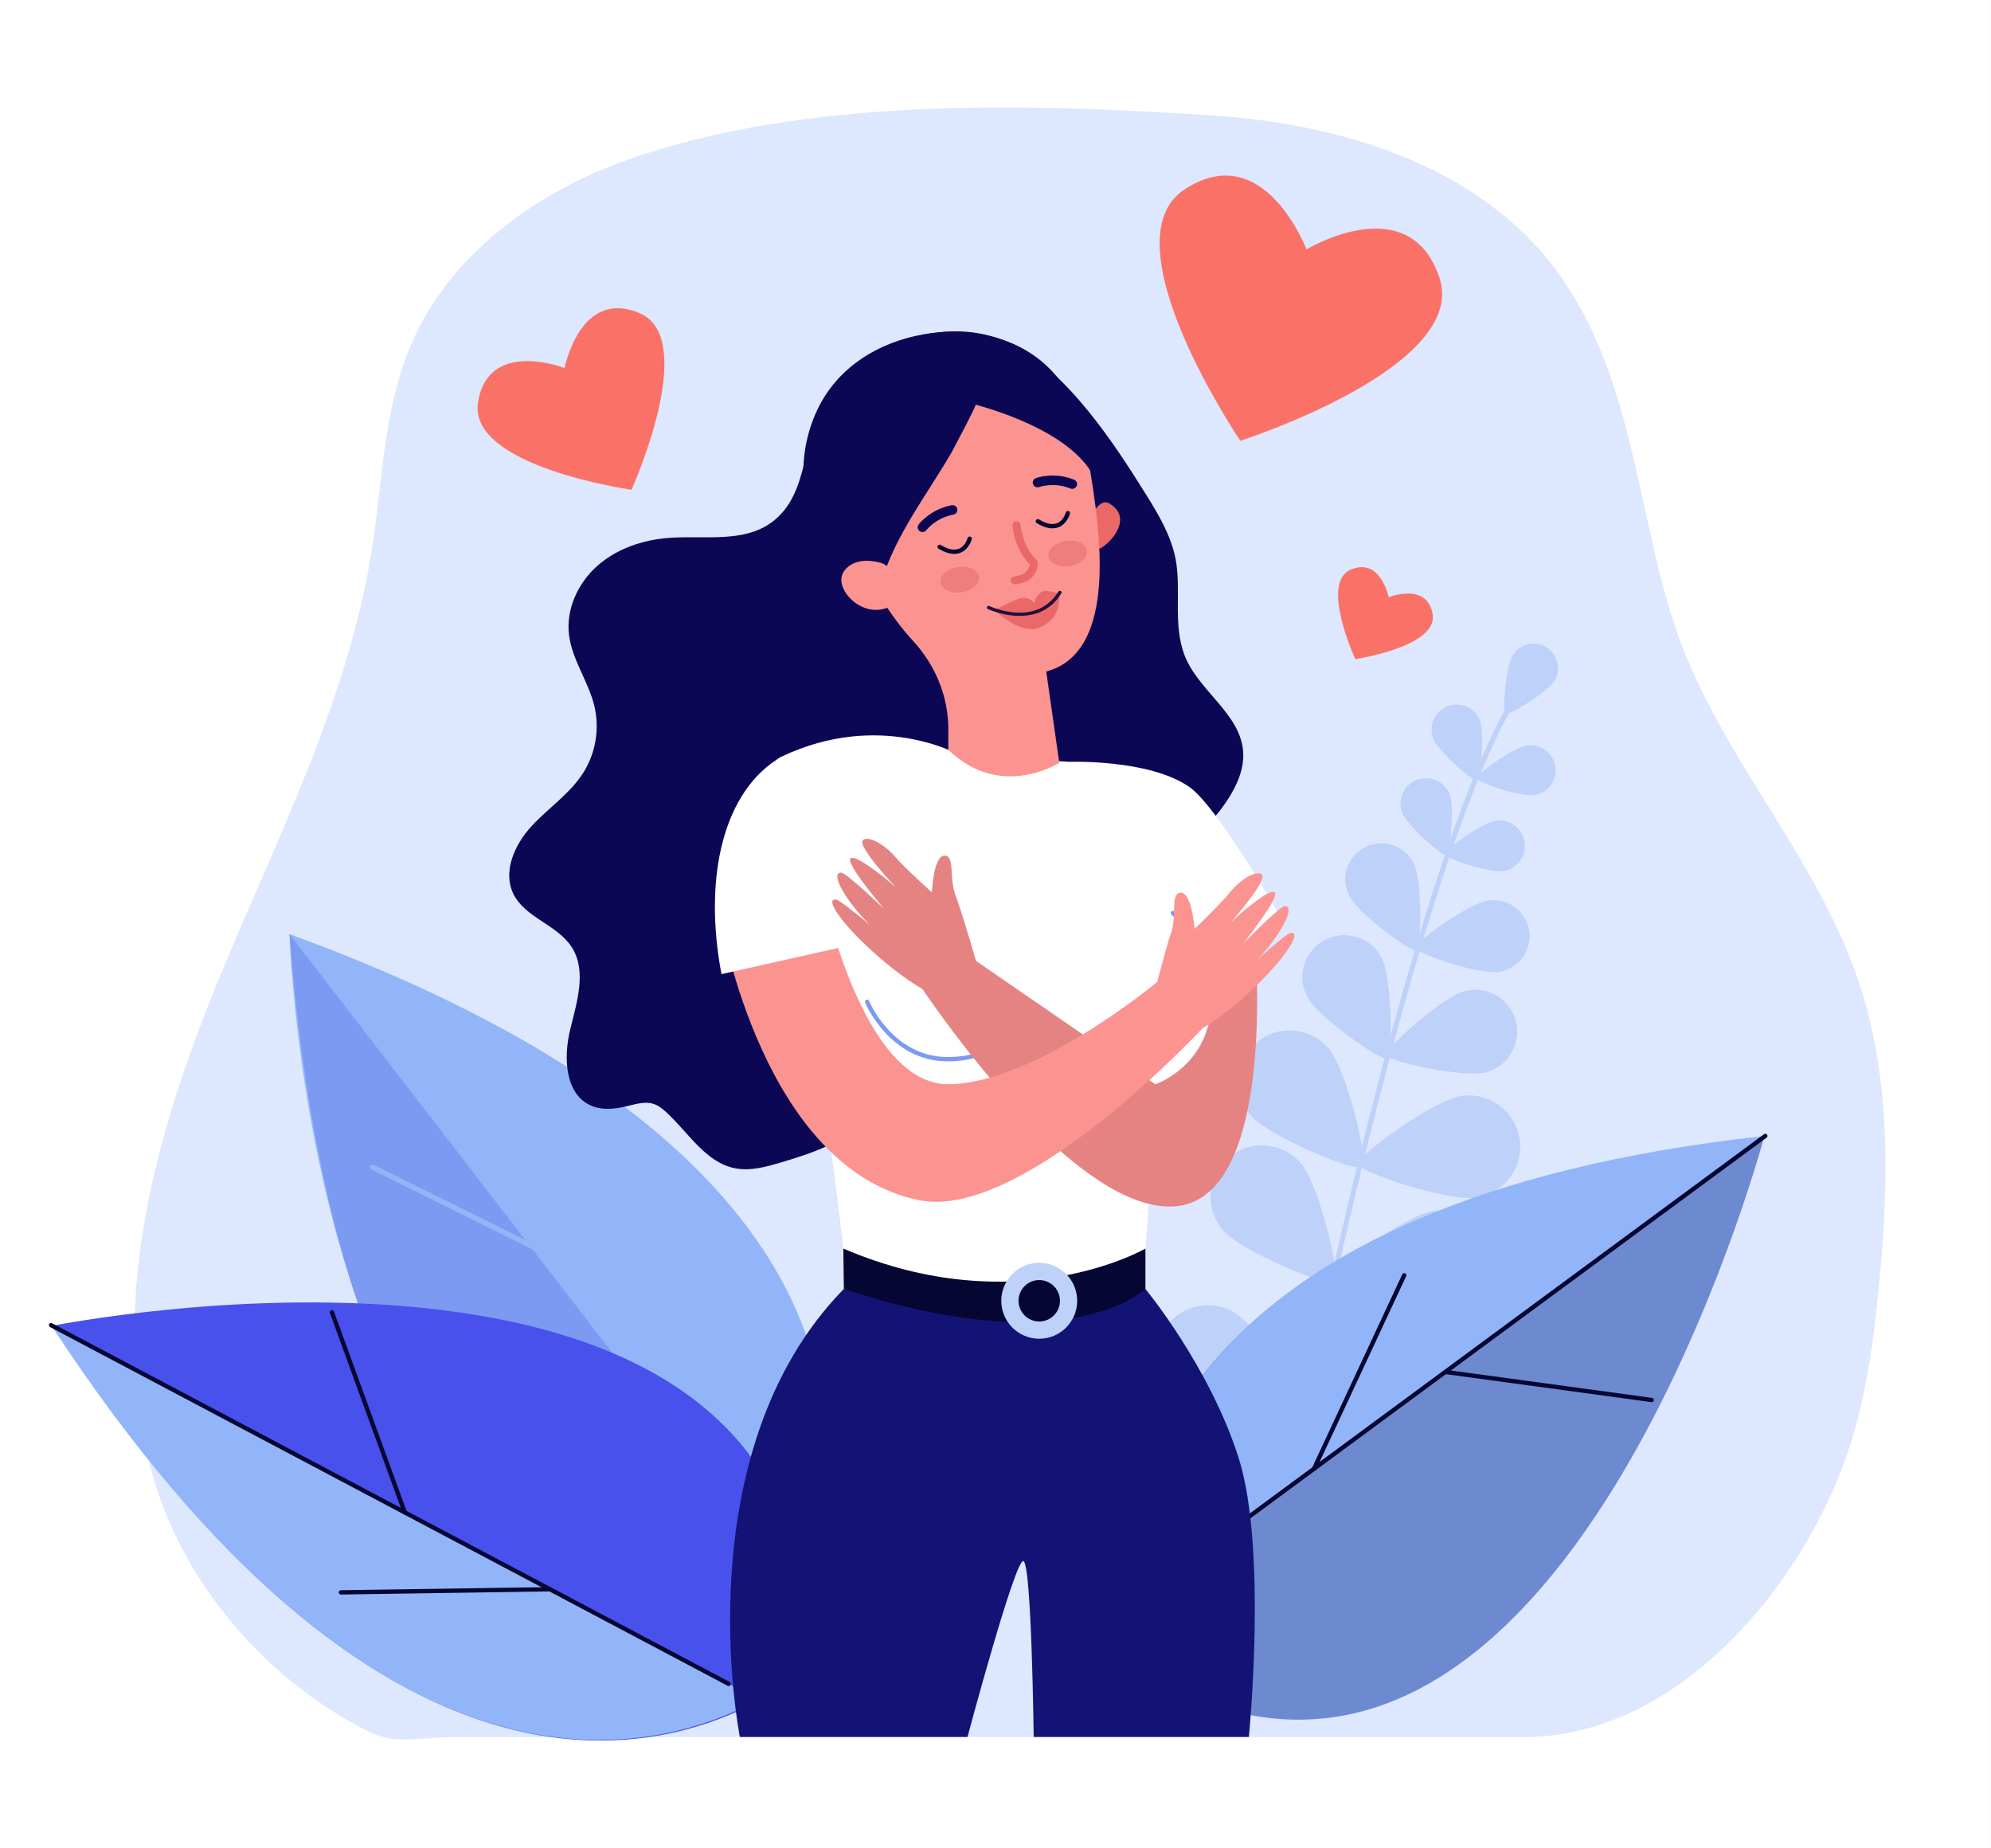 <?xml version="1.0" encoding="utf-8"?>
<!-- Generator: Adobe Illustrator 27.0.1, SVG Export Plug-In . SVG Version: 6.00 Build 0)  -->
<svg version="1.1" id="Ñëîé_1" xmlns="http://www.w3.org/2000/svg" xmlns:xlink="http://www.w3.org/1999/xlink" x="0px" y="0px"
	 viewBox="0 0 2154.82 2000" style="enable-background:new 0 0 2154.82 2000;" xml:space="preserve">
<rect x="0" y="0" width="2154.82" height="2000" fill="#333333" stroke="none"/>
<style type="text/css">
	.st0{fill:#FFFFFF;}
	.st1{fill:#DDE7FE;}
	.st2{fill:#BDD1F9;}
	.st3{fill:#91B5F8;}
	.st4{fill:#7C9AF2;}
	.st5{fill:#6D8AD1;}
	.st6{fill:#060633;}
	.st7{fill:#4851EC;}
	.st8{fill:#0B0755;}
	.st9{fill:#131375;}
	.st10{fill:#EA6868;}
	.st11{fill:#FB9391;}
	.st12{fill:#240D39;}
	.st13{fill:#EF7D7D;}
	.st14{fill:#E58383;}
	.st15{fill:#FA7267;}
</style>
<rect x="0" y="0" class="st0" width="2154.81" height="2000"/>
<g>
	<path class="st1" d="M394.47,1871.41c6.85,3.54,13.75,6.37,20.7,8.23c21.27,5.69,52.15,0,74.1,0c84.68,0,169.36,0,254.04,0
		c212.92,0,425.83,0,638.75,0c89.29,0,178.59,0,267.88,0c158.12,0,292.86-150.58,346.7-299.24
		c21.82-60.24,30.65-124.35,36.84-188.13c10.73-110.66,13.49-224.9-21.95-330.28c-47.01-139.78-155.2-249.1-200.15-388.54
		c-41.11-127.51-45.26-272.41-128.66-382.96c-84.16-111.54-231.45-156.62-370.89-165.58c-202.33-13.01-438.97-20.05-632.11,47.81
		c-100.46,35.3-194.28,103.65-235.56,201.81c-28.87,68.64-29.95,145.19-41.45,218.76c-24.61,157.54-97.4,302.64-159.1,449.68
		c-71.19,169.66-127.44,356.74-81.7,540.92C192.35,1706.44,282.74,1813.65,394.47,1871.41z"/>
	<g>
		<path class="st2" d="M1412.77,1525.12c-0.18,0-0.36-0.02-0.54-0.06c-1.46-0.31-2.39-1.73-2.08-3.19
			c80.01-380.46,159.23-650.99,223.08-761.77c1.42-2.46,2.44-4.24,2.81-5.12c0.58-1.37,2.16-2.01,3.53-1.44
			c1.37,0.58,2.02,2.16,1.44,3.53c-0.5,1.2-1.49,2.9-3.11,5.73c-63.56,110.3-142.57,380.27-222.47,760.18
			C1415.15,1524.26,1414.03,1525.13,1412.77,1525.12z"/>
		<path class="st2" d="M1682.32,736.71c-7.62,12.47-49.15,37.7-52.71,35.53c-3.56-2.17-0.07-50.64,7.54-63.11s23.9-16.41,36.37-8.79
			C1686,707.96,1689.94,724.24,1682.32,736.71z"/>
		<path class="st2" d="M1601.63,779.52c5.5,13.9,0.54,63.37-3.43,64.94c-3.97,1.57-41.42-31.13-46.92-45.03
			c-5.5-13.9,1.32-29.63,15.22-35.13C1580.41,758.8,1596.13,765.62,1601.63,779.52z"/>
		<path class="st2" d="M1660.56,860.28c-14.78,2.23-61.86-13.75-62.5-17.97c-0.64-4.22,39.65-33.35,54.44-35.57
			c14.78-2.23,28.57,7.95,30.8,22.74S1675.35,858.06,1660.56,860.28z"/>
		<path class="st2" d="M1495.14,1036.22c11.69,22.21,12.36,105.65,6.02,108.99c-6.34,3.34-74.75-44.45-86.44-66.65
			c-11.69-22.21-3.16-49.68,19.04-61.37C1455.97,1005.49,1483.45,1014.02,1495.14,1036.22z"/>
		<path class="st2" d="M1608.1,1160.34c-24.27,6.39-105.72-11.75-107.54-18.67c-1.82-6.93,60.14-62.82,84.41-69.21
			c24.27-6.39,49.12,8.11,55.51,32.37C1646.86,1129.1,1632.37,1153.95,1608.1,1160.34z"/>
		<path class="st2" d="M1438.02,1134.52c19.93,23.36,43.21,122.79,36.55,128.48c-6.67,5.69-101.2-32.93-121.14-56.29
			c-19.93-23.36-17.16-58.46,6.2-78.39C1382.99,1108.38,1418.09,1111.16,1438.02,1134.52z"/>
		<path class="st2" d="M1598.19,1295.91c-30.34,4.72-127.21-27.61-128.55-36.27c-1.35-8.66,81.11-68.89,111.46-73.61
			c30.34-4.72,58.77,16.05,63.49,46.39C1649.3,1262.76,1628.53,1291.19,1598.19,1295.91z"/>
		<path class="st2" d="M1408.07,1258.91c19.93,23.36,43.21,122.79,36.55,128.48c-6.67,5.69-101.2-32.93-121.13-56.29
			c-19.94-23.36-17.16-58.46,6.2-78.39C1353.04,1232.78,1388.13,1235.55,1408.07,1258.91z"/>
		<path class="st2" d="M1568.24,1420.3c-30.34,4.72-127.21-27.61-128.55-36.27c-1.35-8.66,81.11-68.89,111.46-73.61
			c30.34-4.72,58.77,16.05,63.49,46.39C1619.35,1387.15,1598.58,1415.58,1568.24,1420.3z"/>
		<path class="st2" d="M1332.79,1418.42c27.33,14,86.72,97.07,82.73,104.87c-4,7.8-106.11,8.1-133.44-5.9
			c-27.33-14-38.13-47.51-24.13-74.84C1271.95,1415.22,1305.45,1404.42,1332.79,1418.42z"/>
		<path class="st2" d="M1542.82,1542.98c-29.52,8.48-129.66-11.49-132.08-19.91c-2.42-8.42,71.86-78.49,101.38-86.97
			c29.52-8.48,60.32,8.58,68.79,38.09C1589.39,1503.7,1572.34,1534.5,1542.82,1542.98z"/>
		<path class="st2" d="M1568.85,859.41c5.58,14.13,0.55,64.38-3.49,65.98c-4.03,1.59-42.08-31.63-47.67-45.75
			c-5.58-14.12,1.34-30.1,15.46-35.69C1547.28,838.37,1563.26,845.29,1568.85,859.41z"/>
		<path class="st2" d="M1626.85,942.56c-15.02,2.26-62.85-13.97-63.5-18.25c-0.65-4.29,40.29-33.88,55.31-36.14
			c15.02-2.26,29.03,8.08,31.29,23.1C1652.21,926.29,1641.87,940.3,1626.85,942.56z"/>
		<path class="st2" d="M1530.04,934.32c9.55,19.35,8.28,91.1,2.75,93.83c-5.52,2.73-63.27-39.87-72.82-59.22
			c-9.56-19.35-1.62-42.78,17.73-52.34C1497.06,907.03,1520.49,914.97,1530.04,934.32z"/>
		<path class="st2" d="M1622.18,1051.71c-21.34,3.21-89.3-19.84-90.21-25.93c-0.92-6.09,57.24-48.13,78.58-51.35
			c21.34-3.21,41.24,11.48,44.46,32.82C1658.21,1028.59,1643.52,1048.5,1622.18,1051.71z"/>
	</g>
	<g>
		<path class="st3" d="M859.72,1719.34c0,0,239.42-421.91-546.39-708.52C313.32,1010.82,340.37,1871.91,859.72,1719.34z"/>
		<path class="st4" d="M313.32,1010.82l546.39,708.52C859.72,1719.34,387.43,1940.76,313.32,1010.82z"/>
		<path class="st3" d="M401.52,1265.25c0.1,0.07,0.21,0.13,0.32,0.18l184.97,91.72c1.4,0.7,3.1,0.12,3.79-1.28
			c0.7-1.4,0.1-3.09-1.28-3.79l-184.97-91.72c-1.4-0.7-3.1-0.12-3.79,1.28C399.91,1262.93,400.35,1264.47,401.52,1265.25z"/>
		<path class="st3" d="M543.98,1549.69c0.17,0.12,0.37,0.22,0.57,0.29l255.72,96.22c1.46,0.55,3.09-0.19,3.64-1.65
			c0.55-1.46-0.17-3.09-1.65-3.65l-255.72-96.22c-1.46-0.55-3.1,0.19-3.64,1.65C542.43,1547.59,542.91,1548.98,543.98,1549.69z"/>
	</g>
	<g>
		<path class="st5" d="M1223.88,1802.89c0,0-128.06-484.17,685.42-572.66C1909.3,1230.23,1681.07,2087.67,1223.88,1802.89z"/>
		<path class="st3" d="M1910.58,1229.14l-692.65,510.72C1214.69,1606.37,1277.64,1298,1910.58,1229.14z"/>
		<path class="st6" d="M1247.18,1720.63c-0.72,0-1.42-0.33-1.88-0.95c-0.77-1.04-0.54-2.5,0.49-3.26l663.4-489.15
			c1.04-0.77,2.5-0.55,3.26,0.49c0.76,1.04,0.54,2.5-0.49,3.26l-663.4,489.15C1248.14,1720.48,1247.66,1720.63,1247.18,1720.63z"/>
		<path class="st6" d="M1787.62,1517.23c-0.1,0-0.21,0-0.32-0.02l-223.36-30.39c-1.28-0.17-2.17-1.35-2-2.62
			c0.17-1.28,1.37-2.19,2.62-2l223.36,30.39c1.28,0.17,2.17,1.35,2,2.62C1789.76,1516.38,1788.77,1517.23,1787.62,1517.23z"/>
		<path class="st6" d="M1422.15,1591.62c-0.33,0-0.67-0.07-0.98-0.22c-1.17-0.54-1.68-1.93-1.13-3.1l97.59-209.33
			c0.55-1.18,1.94-1.68,3.1-1.13c1.17,0.54,1.68,1.93,1.13,3.1l-97.59,209.33C1423.87,1591.12,1423.02,1591.62,1422.15,1591.62z"/>
	</g>
	<g>
		<path class="st7" d="M872.39,1806c0,0-356.92,329.67-815.57-371.41C56.82,1434.59,902.81,1264.7,872.39,1806z"/>
		<path class="st3" d="M55.28,1433.91l765.6,405.25C707.39,1900.88,412.13,1979.4,55.28,1433.91z"/>
		<path class="st6" d="M788.56,1824.39c-0.37,0-0.74-0.09-1.09-0.27L54.19,1435.98c-1.14-0.61-1.57-2.02-0.97-3.16
			c0.6-1.13,2.01-1.57,3.15-0.97l733.28,388.14c1.13,0.61,1.57,2.02,0.97,3.16C790.2,1823.94,789.39,1824.39,788.56,1824.39z"/>
		<path class="st6" d="M438.08,1638.87c-0.95,0-1.85-0.59-2.19-1.54l-78.82-216.58c-0.44-1.21,0.18-2.55,1.39-2.99
			c1.21-0.44,2.55,0.18,2.99,1.39l78.81,216.58c0.44,1.21-0.18,2.55-1.39,2.99C438.62,1638.83,438.35,1638.87,438.08,1638.87z"/>
		<path class="st6" d="M368.94,1725.4c-1.27,0-2.31-1.02-2.33-2.3c-0.02-1.29,1.01-2.35,2.3-2.37l226.21-3.38c0.01,0,0.03,0,0.04,0
			c1.27,0,2.31,1.02,2.33,2.3c0.02,1.29-1.01,2.35-2.3,2.37l-226.22,3.38C368.96,1725.4,368.95,1725.4,368.94,1725.4z"/>
	</g>
	<g>
		<path class="st8" d="M905.8,417.23c-3.98,4.56-7.7,9.33-11.15,14.31c-28.31,40.84-16.85,102.81-59.92,133.94
			c-30.81,22.27-73.03,13.71-110.94,16.58c-27.96,2.11-55.97,11.48-77.03,29.99c-21.06,18.51-34.27,46.86-30.96,74.7
			c3.25,27.34,21.21,50.79,27.55,77.58c5.78,24.42,1.23,51.11-12.31,72.24c-14.48,22.58-37.78,37.83-55.92,57.59
			c-18.14,19.76-31.29,49.01-19.49,73.1c12.65,25.82,47.49,33.34,63.08,57.51c16.76,25.99,5.53,59.89-1.75,89.95
			c-7.28,30.06-5.37,69.79,23.12,81.83c12.64,5.34,27.12,3.25,40.45-0.04c8.8-2.17,18.1-4.81,26.73-2.04
			c5.21,1.67,9.61,5.17,13.65,8.86c24.1,21.99,42.55,54.53,74.56,60.83c16.54,3.25,33.49-1.48,49.65-6.28
			c33.77-10.04,69.15-21.66,92.59-47.96c40.67-45.63,31.62-118.51,65.12-169.64c26.68-40.73,75.64-60.58,122.87-72.41
			c47.23-11.83,96.86-18.44,139.16-42.55c25.32-14.43,47.19-34.87,63.29-59.17c10.58-15.97,18.88-34.6,17.23-53.68
			c-3.57-41.23-49.58-65.68-63.77-104.56c-11.5-31.49-3.96-64.78-8.32-97.19c-4.27-31.77-23.6-60.73-40.41-87.43
			c-34-54.02-87.68-132.59-149.45-155.97C1022.2,344.13,947.85,369.01,905.8,417.23z"/>
		<path class="st9" d="M1239.67,1394.71c0,0,69.49,84.19,100.85,182.72c31.35,98.53,11.12,302.1,11.12,302.1h-232.89
			c0,0-2.24-188.11-11.2-190.35c-8.96-2.24-60.46,190.35-60.46,190.35H800.75c0,0-61.58-306.79,112.53-484.83l162.92,10.08
			L1239.67,1394.71z"/>
		<path class="st6" d="M1239.67,1351.04v43.67c0,0-82.86,80.62-326.39,0l-0.56-43.67l213.86-13.44L1239.67,1351.04z"/>
		<path class="st0" d="M1156.88,824.35c0,0,86.3-3.2,130.1,27.03c31.33,21.63,100.49,143.6,100.49,143.6l-79.4,67.49
			c0,0,18.94,73.59-55,110.53l-13.39,178.04c0,0-138.84,80.62-326.95,0c0,0-35.83-333.67-69.42-304.55
			c-33.59,29.11-42.44-206.38,2.8-227.86c106.15-50.39,191.97-1.91,191.97-1.91L1156.88,824.35z"/>
		<g>
			<path class="st10" d="M1181.37,557.8c0,0,8.97-18.89,19-13.15c25.58,14.62,4.04,41.94-10.58,49.24L1181.37,557.8z"/>
			<path class="st11" d="M1006.51,369.02c-69.84,14.65-118.45,80.41-112.13,151.49c2.08,23.37,9.67,44.76,21.25,63.17
				c26.39,46.23,48.05,83.41,72.09,109.31c24.37,26.25,38.66,60.27,38.64,96.08l-0.01,22.21c56.78,55.1,120.08,14.12,120.08,14.12
				l-14.08-98.79l0,0c87.03-23.18,51.94-184.88,45.06-233.18l-0.13,0.05c-0.19-1.82-0.38-3.64-0.64-5.47
				C1165.12,407.18,1087.71,351.99,1006.51,369.02z"/>
			<path class="st8" d="M1015.7,512.9c-20.57,32.76-42.79,65.18-56.5,101.25c-1.52,3.96-12.06,33.68-7.42,36.26
				c-25.3-14.1-43.61-37.9-59.61-62.03c-27.74-41.83-29.2-96.63-9.02-141.88c19.96-44.74,60.23-72.25,107.34-82.93
				c50.52-11.45,108.74-2.24,146.07,35.97c35.04,35.86,43.59,86.31,53.72,133.33c-11.37-52.78-88.73-82.33-134.37-95.03
				c1.33,0.37-25.39,50.62-26.84,53.1C1024.77,498.3,1020.28,505.61,1015.7,512.9z"/>
			<path class="st11" d="M964.17,616.99c-2.92-4.23-7.38-7.13-12.37-8.36c-10.27-2.53-28.01-4.37-38.11,9.09
				c-14.82,19.75,26.48,60.6,57.59,32.93C971.28,650.65,979.7,639.43,964.17,616.99z"/>
			<path class="st8" d="M999.5,575.59c-1.44,0.33-3.01,0.03-4.27-0.93c-2.27-1.73-2.69-4.97-0.96-7.23
				c0.52-0.68,13.09-16.63,35.8-20.74c2.8-0.51,5.49,1.35,6,4.15c0.51,2.8-1.58,5.57-4.15,5.99c-18.92,3.44-29.36,16.73-29.46,16.86
				C1001.69,574.69,1000.64,575.33,999.5,575.59z"/>
			<path class="st8" d="M1121.16,527c-1.39-0.5-2.56-1.59-3.1-3.09c-0.98-2.68,0.41-5.64,3.08-6.61c0.8-0.29,19.79-7.05,41.33,1.79
				c2.64,1.08,3.9,4.09,2.82,6.73c-1.08,2.64-4.19,3.88-6.72,2.82c-17.82-7.32-33.73-1.7-33.9-1.64
				C1123.48,527.42,1122.25,527.4,1121.16,527z"/>
			<path class="st10" d="M1106.15,630.86c14.2-4.27,17.47-15.87,17.02-22.22c-0.08-1.11-0.58-2.15-1.4-2.9
				c-15.29-14.03-17.26-37.48-17.28-37.71c-0.18-2.39-2.27-4.18-4.66-4c-2.36,0.17-4.18,2.26-4,4.65
				c0.08,1.06,2.08,25.65,18.62,42.08c-0.36,3.51-2.77,11.59-16.66,12.88c-2.43,0.24-4.15,2.34-3.93,4.72
				c0.22,2.39,2.34,4.15,4.72,3.93C1101.41,632.03,1103.92,631.54,1106.15,630.86z"/>
			<path class="st10" d="M1146.3,642.8c0,0-12.71-5.6-18.89-2.33c-6.17,3.28-8.03,12.04-8.03,12.04s-5.69-7.06-13.73-5.41
				c-8.04,1.66-29.12,12.79-29.12,12.79s28.32,29.48,50.93,18.21c22.6-11.28,18.76-34.07,18.76-34.07L1146.3,642.8z"/>
			<path class="st12" d="M1126.96,661.71c-26.17,11.92-57.34-2.41-57.75-2.6c-0.92-0.44-1.33-1.54-0.89-2.47
				c0.44-0.92,1.55-1.33,2.47-0.89c2.06,0.97,50.68,23.24,74.69-15.62c0.54-0.88,1.69-1.15,2.56-0.6c0.88,0.54,1.15,1.68,0.61,2.56
				C1142.58,651.89,1135,658.05,1126.96,661.71z"/>
		</g>
		<path class="st4" d="M1025.81,1148.47c-62.98,0-89.24-62.96-89.49-63.6c-0.49-1.19,0.09-2.55,1.28-3.03
			c1.19-0.5,2.56,0.09,3.04,1.28c0.25,0.61,25.37,60.69,85.17,60.69c59.9,0,83.14-43.64,83.37-44.08c0.59-1.15,1.99-1.6,3.14-1.01
			c1.15,0.59,1.6,2,1.01,3.14C1113.09,1102.32,1088.65,1148.47,1025.81,1148.47z"/>
		<path class="st4" d="M1308.07,1064.8c-1.16,0-2.17-0.87-2.31-2.05c-0.05-0.42-5.46-42.49-38.01-73.1c-0.94-0.88-0.98-2.36-0.1-3.3
			c0.89-0.94,2.36-0.98,3.3-0.1c33.82,31.81,39.23,74.16,39.44,75.94c0.16,1.28-0.76,2.44-2.04,2.59
			C1308.25,1064.8,1308.16,1064.8,1308.07,1064.8z"/>
		<path class="st13" d="M1059.54,624.19c1.13,7.56-7.25,15.08-18.72,16.79c-11.47,1.71-21.68-3.03-22.81-10.59
			c-1.13-7.56,7.25-15.08,18.72-16.79C1048.2,611.89,1058.41,616.63,1059.54,624.19z"/>
		<path class="st13" d="M1176.47,595.88c1.13,7.56-7.25,15.08-18.72,16.79c-11.47,1.71-21.68-3.03-22.81-10.59
			c-1.13-7.56,7.25-15.08,18.72-16.79C1165.13,583.57,1175.35,588.31,1176.47,595.88z"/>
		<path class="st2" d="M1124.74,1448.62c-22.65,0-41.08-18.43-41.08-41.08c0-22.65,18.43-41.08,41.08-41.08
			c22.65,0,41.08,18.43,41.08,41.08C1165.82,1430.19,1147.39,1448.62,1124.74,1448.62z M1124.74,1385.12
			c-12.36,0-22.42,10.06-22.42,22.42c0,12.36,10.06,22.42,22.42,22.42c12.36,0,22.42-10.06,22.42-22.42
			C1147.16,1395.18,1137.11,1385.12,1124.74,1385.12z"/>
		<path class="st6" d="M1139.02,571.71c-5.09,0-10.78-1.9-17.02-5.69c-1.1-0.67-1.45-2.1-0.78-3.21c0.67-1.1,2.11-1.44,3.21-0.78
			c7.89,4.8,14.53,6.17,19.7,4.05c7.03-2.85,9.31-11.34,9.33-11.43c0.32-1.24,1.6-2,2.84-1.67c1.25,0.32,2,1.59,1.68,2.83
			c-0.11,0.44-2.85,10.82-12.06,14.58C1143.77,571.27,1141.46,571.71,1139.02,571.71z"/>
		<path class="st6" d="M1032.76,599.36c-5.08,0-10.78-1.9-17.02-5.69c-1.1-0.67-1.45-2.1-0.78-3.21c0.67-1.1,2.11-1.44,3.21-0.78
			c7.89,4.8,14.52,6.16,19.7,4.06c7.03-2.85,9.3-11.35,9.33-11.43c0.32-1.25,1.61-1.99,2.84-1.68c1.25,0.32,2,1.59,1.68,2.83
			c-0.11,0.44-2.84,10.82-12.05,14.58C1037.51,598.92,1035.2,599.36,1032.76,599.36z"/>
		<path class="st14" d="M1358.06,1016.98c0,0,25.96,283.58-88.72,288.54c-114.68,4.95-276.14-243.04-276.14-243.04l63.11-22.68
			l194.09,133.51c0,0,72.22-24.35,59.06-110.83L1358.06,1016.98z"/>
		<path class="st11" d="M890.47,964.81c0,0,42.44,209.41,136.34,208.43c93.89-0.99,225.68-110.69,225.68-110.69l52.5,46.49
			c0,0-196.25,212.72-310.17,189.68c-168.68-34.11-213.96-300.46-213.96-300.46L890.47,964.81z"/>
		<path class="st0" d="M846.1,818.63c-63.17,36.12-85.24,130.18-65.25,235.43l140.92-31.56l-19.03-124.34L846.1,818.63z"/>
		<path class="st11" d="M1245.44,1090.12c0,0,15.35-61.51,22.02-80.89c6.67-19.38-1.26-43.12,10.62-43.26
			c11.88-0.14,14.84,39.19,14.84,39.19s30.04-28.93,37.91-39.23c7.88-10.3,26.65-25.12,34.63-19.94
			c7.98,5.18-33.32,51.98-33.32,51.98s38.65-35.99,47.03-32.79c8.39,3.21-34.06,56.23-34.06,56.23s39.35-40.41,45.2-40.88
			c5.85-0.47,6.69,6.99-3.77,24.68c-10.46,17.69-25.7,33.06-25.7,33.06s29.78-26.32,34.45-28.23c4.67-1.91,12.51-1.13-5.75,23.43
			c-18.26,24.56-67.08,71.68-100.61,85.23L1245.44,1090.12z"/>
		<path class="st14" d="M1058.92,1048.84c0,0-17.44-60.95-24.77-80.09c-7.33-19.14-0.21-43.13-12.09-42.87
			c-11.88,0.27-13.49,39.67-13.49,39.67s-31.01-27.89-39.23-37.91c-8.23-10.02-27.49-24.19-35.29-18.74
			c-7.8,5.45,35.08,50.81,35.08,50.81s-39.86-34.65-48.13-31.16c-8.27,3.49,35.96,55.03,35.96,55.03s-40.71-39.04-46.57-39.31
			c-5.86-0.27-6.45,7.22,4.61,24.54c11.06,17.32,26.81,32.16,26.81,32.16s-30.66-25.29-35.4-27.04c-4.74-1.75-12.54-0.7,6.55,23.22
			c19.09,23.92,69.5,69.34,103.46,81.74L1058.92,1048.84z"/>
	</g>
	<path class="st15" d="M1557.77,300.14c-32.89-97.28-143.8-30.3-143.8-30.3s-45.88-121.17-131.82-64.96s60.24,272.09,60.24,272.09
		S1590.67,397.42,1557.77,300.14z"/>
	<path class="st15" d="M1550.53,664.66c-5.84-35.18-47.59-18.42-47.59-18.42s-8.96-44.09-41.55-29.62
		c-32.59,14.46,5.45,96.61,5.45,96.61S1556.37,699.84,1550.53,664.66z"/>
	<path class="st15" d="M692.55,339.03c-64.61-28-81.54,59.22-81.54,59.22s-82.74-32.38-93.67,37.19
		c-10.92,69.57,166.12,94.48,166.12,94.48S757.17,367.03,692.55,339.03z"/>
</g>
</svg>
